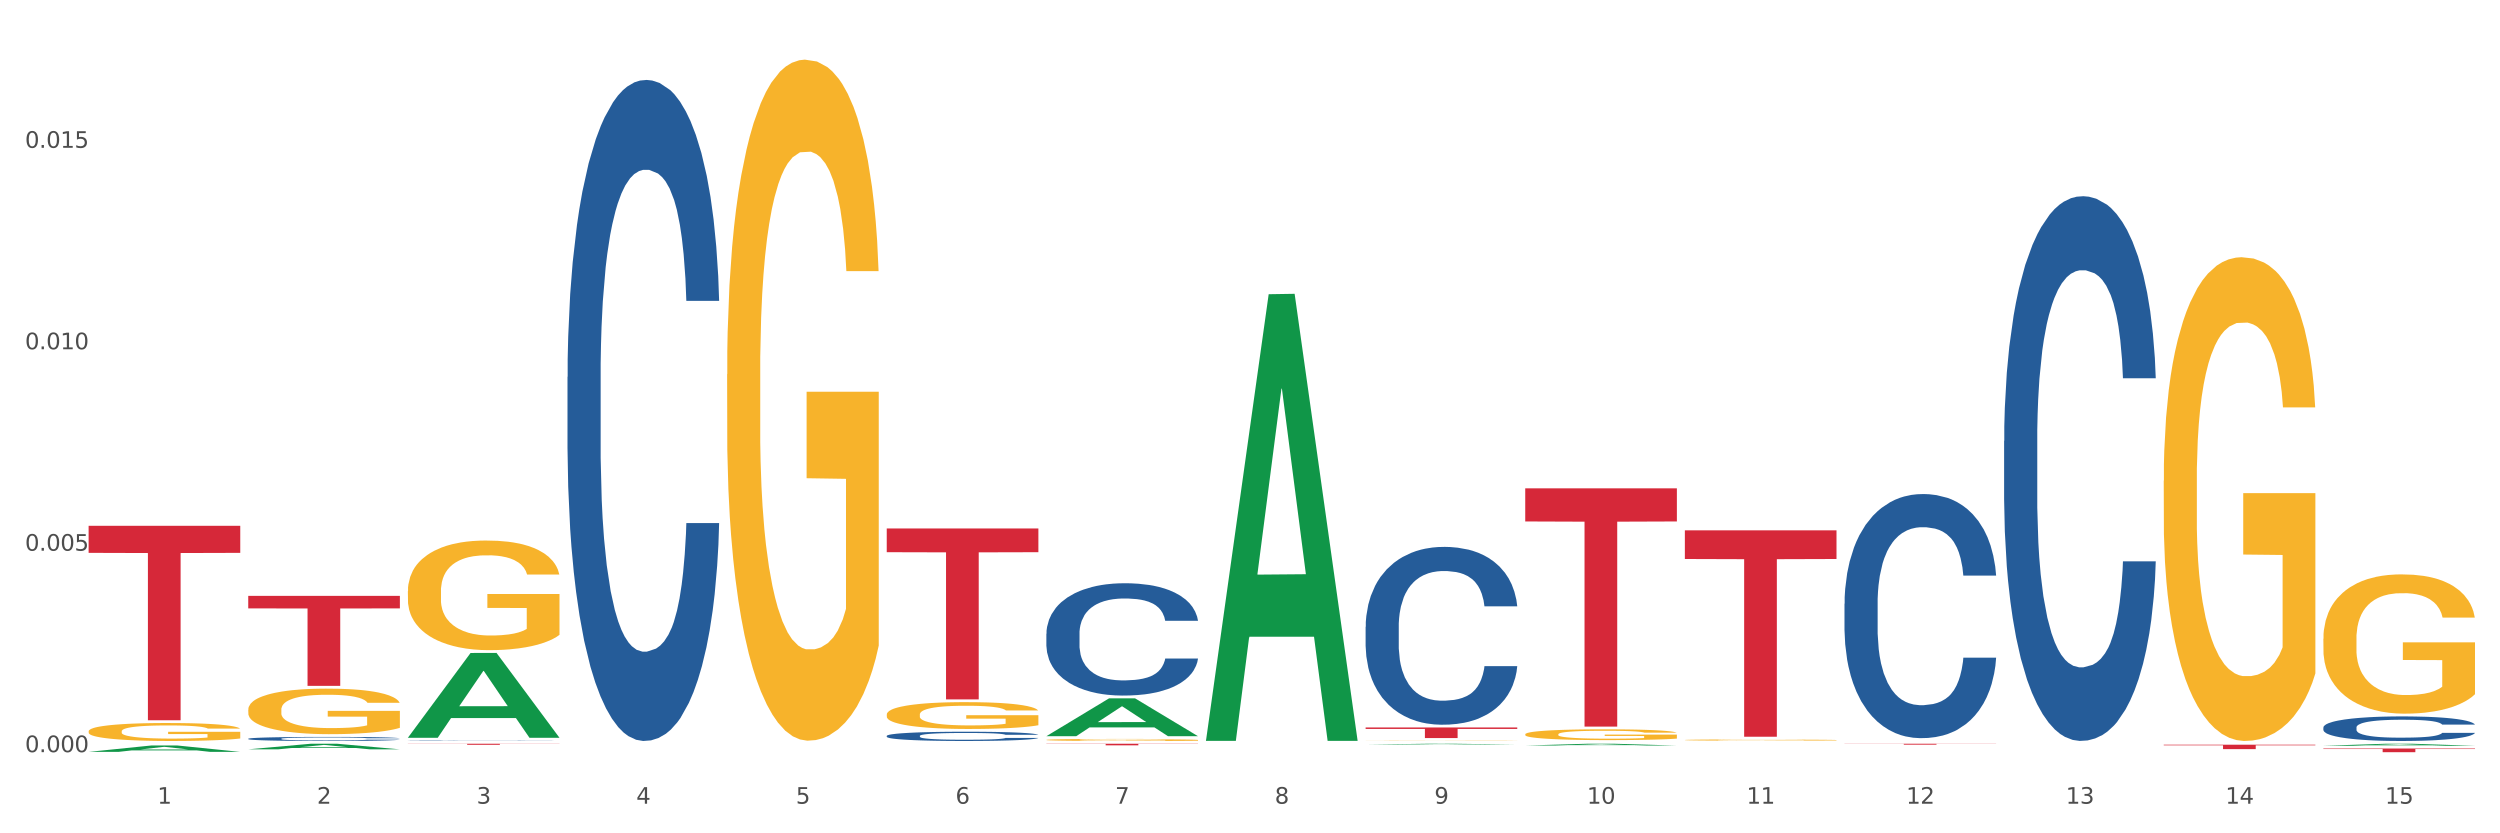 <?xml version="1.0" encoding="utf-8" standalone="no"?>
<!DOCTYPE svg PUBLIC "-//W3C//DTD SVG 1.1//EN"
  "http://www.w3.org/Graphics/SVG/1.1/DTD/svg11.dtd">
<svg xmlns:xlink="http://www.w3.org/1999/xlink" width="1080pt" height="360pt" viewBox="0 0 1080 360" xmlns="http://www.w3.org/2000/svg" version="1.1">
 <rect x="0" y="0" width="1080" height="360" fill="#333333" stroke="none"/>
 <defs>
  <style type="text/css">*{stroke-linejoin: round; stroke-linecap: butt}</style>
 </defs>
 <g id="figure_1">
  <g id="patch_1">
   <path d="M 0 360 
L 1080 360 
L 1080 0 
L 0 0 
z
" style="fill: #ffffff; stroke: #ffffff; stroke-linejoin: miter"/>
  </g>
  <g id="axes_1">
   <g id="matplotlib.axis_1">
    <g id="xtick_1">
     <g id="text_1">
      <!-- 1 -->
      <g style="fill: #4d4d4d" transform="translate(67.984 347.204) scale(0.096 -0.096)">
       <defs>
        <path id="DejaVuSans-31" d="M 794 531 
L 1825 531 
L 1825 4091 
L 703 3866 
L 703 4441 
L 1819 4666 
L 2450 4666 
L 2450 531 
L 3481 531 
L 3481 0 
L 794 0 
L 794 531 
z
" transform="scale(0.016)"/>
       </defs>
       <use xlink:href="#DejaVuSans-31"/>
      </g>
     </g>
    </g>
    <g id="xtick_2">
     <g id="text_2">
      <!-- 2 -->
      <g style="fill: #4d4d4d" transform="translate(136.942 347.204) scale(0.096 -0.096)">
       <defs>
        <path id="DejaVuSans-32" d="M 1228 531 
L 3431 531 
L 3431 0 
L 469 0 
L 469 531 
Q 828 903 1448 1529 
Q 2069 2156 2228 2338 
Q 2531 2678 2651 2914 
Q 2772 3150 2772 3378 
Q 2772 3750 2511 3984 
Q 2250 4219 1831 4219 
Q 1534 4219 1204 4116 
Q 875 4013 500 3803 
L 500 4441 
Q 881 4594 1212 4672 
Q 1544 4750 1819 4750 
Q 2544 4750 2975 4387 
Q 3406 4025 3406 3419 
Q 3406 3131 3298 2873 
Q 3191 2616 2906 2266 
Q 2828 2175 2409 1742 
Q 1991 1309 1228 531 
z
" transform="scale(0.016)"/>
       </defs>
       <use xlink:href="#DejaVuSans-32"/>
      </g>
     </g>
    </g>
    <g id="xtick_3">
     <g id="text_3">
      <!-- 3 -->
      <g style="fill: #4d4d4d" transform="translate(205.899 347.204) scale(0.096 -0.096)">
       <defs>
        <path id="DejaVuSans-33" d="M 2597 2516 
Q 3050 2419 3304 2112 
Q 3559 1806 3559 1356 
Q 3559 666 3084 287 
Q 2609 -91 1734 -91 
Q 1441 -91 1130 -33 
Q 819 25 488 141 
L 488 750 
Q 750 597 1062 519 
Q 1375 441 1716 441 
Q 2309 441 2620 675 
Q 2931 909 2931 1356 
Q 2931 1769 2642 2001 
Q 2353 2234 1838 2234 
L 1294 2234 
L 1294 2753 
L 1863 2753 
Q 2328 2753 2575 2939 
Q 2822 3125 2822 3475 
Q 2822 3834 2567 4026 
Q 2313 4219 1838 4219 
Q 1578 4219 1281 4162 
Q 984 4106 628 3988 
L 628 4550 
Q 988 4650 1302 4700 
Q 1616 4750 1894 4750 
Q 2613 4750 3031 4423 
Q 3450 4097 3450 3541 
Q 3450 3153 3228 2886 
Q 3006 2619 2597 2516 
z
" transform="scale(0.016)"/>
       </defs>
       <use xlink:href="#DejaVuSans-33"/>
      </g>
     </g>
    </g>
    <g id="xtick_4">
     <g id="text_4">
      <!-- 4 -->
      <g style="fill: #4d4d4d" transform="translate(274.857 347.204) scale(0.096 -0.096)">
       <defs>
        <path id="DejaVuSans-34" d="M 2419 4116 
L 825 1625 
L 2419 1625 
L 2419 4116 
z
M 2253 4666 
L 3047 4666 
L 3047 1625 
L 3713 1625 
L 3713 1100 
L 3047 1100 
L 3047 0 
L 2419 0 
L 2419 1100 
L 313 1100 
L 313 1709 
L 2253 4666 
z
" transform="scale(0.016)"/>
       </defs>
       <use xlink:href="#DejaVuSans-34"/>
      </g>
     </g>
    </g>
    <g id="xtick_5">
     <g id="text_5">
      <!-- 5 -->
      <g style="fill: #4d4d4d" transform="translate(343.815 347.204) scale(0.096 -0.096)">
       <defs>
        <path id="DejaVuSans-35" d="M 691 4666 
L 3169 4666 
L 3169 4134 
L 1269 4134 
L 1269 2991 
Q 1406 3038 1543 3061 
Q 1681 3084 1819 3084 
Q 2600 3084 3056 2656 
Q 3513 2228 3513 1497 
Q 3513 744 3044 326 
Q 2575 -91 1722 -91 
Q 1428 -91 1123 -41 
Q 819 9 494 109 
L 494 744 
Q 775 591 1075 516 
Q 1375 441 1709 441 
Q 2250 441 2565 725 
Q 2881 1009 2881 1497 
Q 2881 1984 2565 2268 
Q 2250 2553 1709 2553 
Q 1456 2553 1204 2497 
Q 953 2441 691 2322 
L 691 4666 
z
" transform="scale(0.016)"/>
       </defs>
       <use xlink:href="#DejaVuSans-35"/>
      </g>
     </g>
    </g>
    <g id="xtick_6">
     <g id="text_6">
      <!-- 6 -->
      <g style="fill: #4d4d4d" transform="translate(412.772 347.204) scale(0.096 -0.096)">
       <defs>
        <path id="DejaVuSans-36" d="M 2113 2584 
Q 1688 2584 1439 2293 
Q 1191 2003 1191 1497 
Q 1191 994 1439 701 
Q 1688 409 2113 409 
Q 2538 409 2786 701 
Q 3034 994 3034 1497 
Q 3034 2003 2786 2293 
Q 2538 2584 2113 2584 
z
M 3366 4563 
L 3366 3988 
Q 3128 4100 2886 4159 
Q 2644 4219 2406 4219 
Q 1781 4219 1451 3797 
Q 1122 3375 1075 2522 
Q 1259 2794 1537 2939 
Q 1816 3084 2150 3084 
Q 2853 3084 3261 2657 
Q 3669 2231 3669 1497 
Q 3669 778 3244 343 
Q 2819 -91 2113 -91 
Q 1303 -91 875 529 
Q 447 1150 447 2328 
Q 447 3434 972 4092 
Q 1497 4750 2381 4750 
Q 2619 4750 2861 4703 
Q 3103 4656 3366 4563 
z
" transform="scale(0.016)"/>
       </defs>
       <use xlink:href="#DejaVuSans-36"/>
      </g>
     </g>
    </g>
    <g id="xtick_7">
     <g id="text_7">
      <!-- 7 -->
      <g style="fill: #4d4d4d" transform="translate(481.73 347.204) scale(0.096 -0.096)">
       <defs>
        <path id="DejaVuSans-37" d="M 525 4666 
L 3525 4666 
L 3525 4397 
L 1831 0 
L 1172 0 
L 2766 4134 
L 525 4134 
L 525 4666 
z
" transform="scale(0.016)"/>
       </defs>
       <use xlink:href="#DejaVuSans-37"/>
      </g>
     </g>
    </g>
    <g id="xtick_8">
     <g id="text_8">
      <!-- 8 -->
      <g style="fill: #4d4d4d" transform="translate(550.688 347.204) scale(0.096 -0.096)">
       <defs>
        <path id="DejaVuSans-38" d="M 2034 2216 
Q 1584 2216 1326 1975 
Q 1069 1734 1069 1313 
Q 1069 891 1326 650 
Q 1584 409 2034 409 
Q 2484 409 2743 651 
Q 3003 894 3003 1313 
Q 3003 1734 2745 1975 
Q 2488 2216 2034 2216 
z
M 1403 2484 
Q 997 2584 770 2862 
Q 544 3141 544 3541 
Q 544 4100 942 4425 
Q 1341 4750 2034 4750 
Q 2731 4750 3128 4425 
Q 3525 4100 3525 3541 
Q 3525 3141 3298 2862 
Q 3072 2584 2669 2484 
Q 3125 2378 3379 2068 
Q 3634 1759 3634 1313 
Q 3634 634 3220 271 
Q 2806 -91 2034 -91 
Q 1263 -91 848 271 
Q 434 634 434 1313 
Q 434 1759 690 2068 
Q 947 2378 1403 2484 
z
M 1172 3481 
Q 1172 3119 1398 2916 
Q 1625 2713 2034 2713 
Q 2441 2713 2670 2916 
Q 2900 3119 2900 3481 
Q 2900 3844 2670 4047 
Q 2441 4250 2034 4250 
Q 1625 4250 1398 4047 
Q 1172 3844 1172 3481 
z
" transform="scale(0.016)"/>
       </defs>
       <use xlink:href="#DejaVuSans-38"/>
      </g>
     </g>
    </g>
    <g id="xtick_9">
     <g id="text_9">
      <!-- 9 -->
      <g style="fill: #4d4d4d" transform="translate(619.645 347.204) scale(0.096 -0.096)">
       <defs>
        <path id="DejaVuSans-39" d="M 703 97 
L 703 672 
Q 941 559 1184 500 
Q 1428 441 1663 441 
Q 2288 441 2617 861 
Q 2947 1281 2994 2138 
Q 2813 1869 2534 1725 
Q 2256 1581 1919 1581 
Q 1219 1581 811 2004 
Q 403 2428 403 3163 
Q 403 3881 828 4315 
Q 1253 4750 1959 4750 
Q 2769 4750 3195 4129 
Q 3622 3509 3622 2328 
Q 3622 1225 3098 567 
Q 2575 -91 1691 -91 
Q 1453 -91 1209 -44 
Q 966 3 703 97 
z
M 1959 2075 
Q 2384 2075 2632 2365 
Q 2881 2656 2881 3163 
Q 2881 3666 2632 3958 
Q 2384 4250 1959 4250 
Q 1534 4250 1286 3958 
Q 1038 3666 1038 3163 
Q 1038 2656 1286 2365 
Q 1534 2075 1959 2075 
z
" transform="scale(0.016)"/>
       </defs>
       <use xlink:href="#DejaVuSans-39"/>
      </g>
     </g>
    </g>
    <g id="xtick_10">
     <g id="text_10">
      <!-- 10 -->
      <g style="fill: #4d4d4d" transform="translate(685.549 347.204) scale(0.096 -0.096)">
       <defs>
        <path id="DejaVuSans-30" d="M 2034 4250 
Q 1547 4250 1301 3770 
Q 1056 3291 1056 2328 
Q 1056 1369 1301 889 
Q 1547 409 2034 409 
Q 2525 409 2770 889 
Q 3016 1369 3016 2328 
Q 3016 3291 2770 3770 
Q 2525 4250 2034 4250 
z
M 2034 4750 
Q 2819 4750 3233 4129 
Q 3647 3509 3647 2328 
Q 3647 1150 3233 529 
Q 2819 -91 2034 -91 
Q 1250 -91 836 529 
Q 422 1150 422 2328 
Q 422 3509 836 4129 
Q 1250 4750 2034 4750 
z
" transform="scale(0.016)"/>
       </defs>
       <use xlink:href="#DejaVuSans-31"/>
       <use xlink:href="#DejaVuSans-30" transform="translate(63.623 0)"/>
      </g>
     </g>
    </g>
    <g id="xtick_11">
     <g id="text_11">
      <!-- 11 -->
      <g style="fill: #4d4d4d" transform="translate(754.506 347.204) scale(0.096 -0.096)">
       <use xlink:href="#DejaVuSans-31"/>
       <use xlink:href="#DejaVuSans-31" transform="translate(63.623 0)"/>
      </g>
     </g>
    </g>
    <g id="xtick_12">
     <g id="text_12">
      <!-- 12 -->
      <g style="fill: #4d4d4d" transform="translate(823.464 347.204) scale(0.096 -0.096)">
       <use xlink:href="#DejaVuSans-31"/>
       <use xlink:href="#DejaVuSans-32" transform="translate(63.623 0)"/>
      </g>
     </g>
    </g>
    <g id="xtick_13">
     <g id="text_13">
      <!-- 13 -->
      <g style="fill: #4d4d4d" transform="translate(892.422 347.204) scale(0.096 -0.096)">
       <use xlink:href="#DejaVuSans-31"/>
       <use xlink:href="#DejaVuSans-33" transform="translate(63.623 0)"/>
      </g>
     </g>
    </g>
    <g id="xtick_14">
     <g id="text_14">
      <!-- 14 -->
      <g style="fill: #4d4d4d" transform="translate(961.379 347.204) scale(0.096 -0.096)">
       <use xlink:href="#DejaVuSans-31"/>
       <use xlink:href="#DejaVuSans-34" transform="translate(63.623 0)"/>
      </g>
     </g>
    </g>
    <g id="xtick_15">
     <g id="text_15">
      <!-- 15 -->
      <g style="fill: #4d4d4d" transform="translate(1030.337 347.204) scale(0.096 -0.096)">
       <use xlink:href="#DejaVuSans-31"/>
       <use xlink:href="#DejaVuSans-35" transform="translate(63.623 0)"/>
      </g>
     </g>
    </g>
    <g id="xtick_16"/>
    <g id="xtick_17"/>
    <g id="xtick_18"/>
    <g id="xtick_19"/>
    <g id="xtick_20"/>
    <g id="xtick_21"/>
    <g id="xtick_22"/>
    <g id="xtick_23"/>
    <g id="xtick_24"/>
    <g id="xtick_25"/>
    <g id="xtick_26"/>
    <g id="xtick_27"/>
    <g id="xtick_28"/>
    <g id="xtick_29"/>
   </g>
   <g id="matplotlib.axis_2">
    <g id="ytick_1">
     <g id="text_16">
      <!-- 0.000 -->
      <g style="fill: #4d4d4d" transform="translate(10.8 324.936) scale(0.096 -0.096)">
       <defs>
        <path id="DejaVuSans-2e" d="M 684 794 
L 1344 794 
L 1344 0 
L 684 0 
L 684 794 
z
" transform="scale(0.016)"/>
       </defs>
       <use xlink:href="#DejaVuSans-30"/>
       <use xlink:href="#DejaVuSans-2e" transform="translate(63.623 0)"/>
       <use xlink:href="#DejaVuSans-30" transform="translate(95.41 0)"/>
       <use xlink:href="#DejaVuSans-30" transform="translate(159.033 0)"/>
       <use xlink:href="#DejaVuSans-30" transform="translate(222.656 0)"/>
      </g>
     </g>
    </g>
    <g id="ytick_2">
     <g id="text_17">
      <!-- 0.005 -->
      <g style="fill: #4d4d4d" transform="translate(10.8 237.909) scale(0.096 -0.096)">
       <use xlink:href="#DejaVuSans-30"/>
       <use xlink:href="#DejaVuSans-2e" transform="translate(63.623 0)"/>
       <use xlink:href="#DejaVuSans-30" transform="translate(95.41 0)"/>
       <use xlink:href="#DejaVuSans-30" transform="translate(159.033 0)"/>
       <use xlink:href="#DejaVuSans-35" transform="translate(222.656 0)"/>
      </g>
     </g>
    </g>
    <g id="ytick_3">
     <g id="text_18">
      <!-- 0.010 -->
      <g style="fill: #4d4d4d" transform="translate(10.8 150.883) scale(0.096 -0.096)">
       <use xlink:href="#DejaVuSans-30"/>
       <use xlink:href="#DejaVuSans-2e" transform="translate(63.623 0)"/>
       <use xlink:href="#DejaVuSans-30" transform="translate(95.41 0)"/>
       <use xlink:href="#DejaVuSans-31" transform="translate(159.033 0)"/>
       <use xlink:href="#DejaVuSans-30" transform="translate(222.656 0)"/>
      </g>
     </g>
    </g>
    <g id="ytick_4">
     <g id="text_19">
      <!-- 0.015 -->
      <g style="fill: #4d4d4d" transform="translate(10.8 63.856) scale(0.096 -0.096)">
       <use xlink:href="#DejaVuSans-30"/>
       <use xlink:href="#DejaVuSans-2e" transform="translate(63.623 0)"/>
       <use xlink:href="#DejaVuSans-30" transform="translate(95.41 0)"/>
       <use xlink:href="#DejaVuSans-31" transform="translate(159.033 0)"/>
       <use xlink:href="#DejaVuSans-35" transform="translate(222.656 0)"/>
      </g>
     </g>
    </g>
    <g id="ytick_5"/>
    <g id="ytick_6"/>
    <g id="ytick_7"/>
    <g id="ytick_8"/>
   </g>
   <g id="PolyCollection_1">
    <path d="M 38.283 324.809 
L 38.351 324.806 
L 65.365 322.047 
L 76.576 322.044 
L 103.793 324.814 
L 90.826 324.814 
L 84.95 324.169 
L 57.058 324.169 
L 56.855 324.179 
L 51.182 324.814 
L 38.283 324.814 
L 38.283 324.809 
L 60.57 323.784 
L 81.438 323.781 
L 71.105 322.634 
L 70.97 322.629 
L 70.835 322.637 
L 60.502 323.781 
L 60.57 323.784 
L 38.283 324.809 
z
" clip-path="url(#p4b63d22f47)" style="fill: #109648"/>
    <path d="M 796.817 321.288 
L 862.327 321.288 
L 862.327 321.343 
L 836.558 321.344 
L 836.558 321.685 
L 822.431 321.685 
L 822.431 321.344 
L 796.817 321.343 
L 796.817 321.289 
L 796.817 321.288 
z
" clip-path="url(#p4b63d22f47)" style="fill: #d62839"/>
    <path d="M 727.86 229.096 
L 793.369 229.096 
L 793.369 241.486 
L 767.6 241.57 
L 767.6 318.255 
L 753.474 318.255 
L 753.474 241.57 
L 727.86 241.486 
L 727.86 229.179 
L 727.86 229.096 
z
" clip-path="url(#p4b63d22f47)" style="fill: #d62839"/>
    <path d="M 658.902 210.966 
L 724.412 210.966 
L 724.412 225.268 
L 698.642 225.365 
L 698.642 313.884 
L 684.516 313.884 
L 684.516 225.365 
L 658.902 225.268 
L 658.902 211.063 
L 658.902 210.966 
z
" clip-path="url(#p4b63d22f47)" style="fill: #d62839"/>
    <path d="M 589.944 314.269 
L 655.454 314.269 
L 655.454 314.905 
L 629.685 314.91 
L 629.685 318.846 
L 615.558 318.846 
L 615.558 314.91 
L 589.944 314.905 
L 589.944 314.274 
L 589.944 314.269 
z
" clip-path="url(#p4b63d22f47)" style="fill: #d62839"/>
    <path d="M 452.029 321.288 
L 517.539 321.288 
L 517.539 321.383 
L 491.769 321.384 
L 491.769 321.972 
L 477.643 321.972 
L 477.643 321.384 
L 452.029 321.383 
L 452.029 321.289 
L 452.029 321.288 
z
" clip-path="url(#p4b63d22f47)" style="fill: #d62839"/>
    <path d="M 383.071 228.283 
L 448.581 228.283 
L 448.581 238.547 
L 422.812 238.616 
L 422.812 302.143 
L 408.685 302.143 
L 408.685 238.616 
L 383.071 238.547 
L 383.071 228.352 
L 383.071 228.283 
z
" clip-path="url(#p4b63d22f47)" style="fill: #d62839"/>
    <path d="M 176.198 321.288 
L 241.708 321.288 
L 241.708 321.353 
L 215.939 321.354 
L 215.939 321.756 
L 201.812 321.756 
L 201.812 321.354 
L 176.198 321.353 
L 176.198 321.289 
L 176.198 321.288 
z
" clip-path="url(#p4b63d22f47)" style="fill: #d62839"/>
    <path d="M 107.241 257.422 
L 172.75 257.422 
L 172.75 262.826 
L 146.981 262.862 
L 146.981 296.306 
L 132.855 296.306 
L 132.855 262.862 
L 107.241 262.826 
L 107.241 257.459 
L 107.241 257.422 
z
" clip-path="url(#p4b63d22f47)" style="fill: #d62839"/>
    <path d="M 38.283 227.16 
L 103.793 227.16 
L 103.793 238.834 
L 78.024 238.912 
L 78.024 311.161 
L 63.897 311.161 
L 63.897 238.912 
L 38.283 238.834 
L 38.283 227.239 
L 38.283 227.16 
z
" clip-path="url(#p4b63d22f47)" style="fill: #d62839"/>
    <path d="M 107.241 306.58 
L 107.318 306.562 
L 107.318 305.915 
L 107.473 305.358 
L 108.246 304.01 
L 109.406 302.896 
L 110.257 302.304 
L 111.108 301.818 
L 112.113 301.333 
L 113.351 300.83 
L 115.594 300.094 
L 116.986 299.716 
L 118.687 299.321 
L 121.781 298.746 
L 124.024 298.423 
L 126.344 298.153 
L 130.134 297.83 
L 132.609 297.686 
L 135.239 297.578 
L 138.41 297.506 
L 140.808 297.488 
L 146.067 297.542 
L 150.553 297.704 
L 152.719 297.83 
L 155.503 298.045 
L 156.972 298.189 
L 159.37 298.477 
L 161.845 298.854 
L 163.547 299.177 
L 166.099 299.788 
L 168.032 300.399 
L 169.811 301.154 
L 170.74 301.675 
L 171.436 302.16 
L 172.054 302.717 
L 172.673 303.597 
L 158.751 303.597 
L 158.21 302.968 
L 157.359 302.375 
L 156.122 301.8 
L 155.039 301.441 
L 153.183 300.992 
L 151.481 300.705 
L 149.702 300.489 
L 147.537 300.309 
L 145.835 300.219 
L 143.437 300.148 
L 138.719 300.166 
L 135.548 300.309 
L 133.383 300.489 
L 131.991 300.651 
L 130.753 300.83 
L 129.361 301.082 
L 127.737 301.459 
L 126.576 301.8 
L 125.416 302.232 
L 124.488 302.663 
L 123.637 303.166 
L 122.941 303.705 
L 122.4 304.262 
L 121.936 304.945 
L 121.549 306.077 
L 121.549 308.538 
L 121.704 309.095 
L 122.091 309.832 
L 122.555 310.389 
L 123.328 311.053 
L 124.024 311.502 
L 125.339 312.149 
L 126.809 312.688 
L 127.969 313.03 
L 129.129 313.317 
L 131.14 313.712 
L 133.383 314.036 
L 135.316 314.233 
L 137.946 314.413 
L 139.725 314.485 
L 141.272 314.521 
L 145.062 314.521 
L 147.769 314.467 
L 150.785 314.341 
L 153.105 314.18 
L 155.039 313.982 
L 157.204 313.659 
L 158.597 313.353 
L 158.597 309.598 
L 141.581 309.58 
L 141.581 307.083 
L 172.75 307.083 
L 172.75 314.413 
L 171.436 314.79 
L 169.966 315.132 
L 168.419 315.437 
L 166.099 315.815 
L 163.315 316.174 
L 160.84 316.425 
L 158.21 316.641 
L 155.116 316.839 
L 151.094 317.018 
L 148.619 317.09 
L 145.526 317.144 
L 141.89 317.162 
L 138.719 317.126 
L 135.626 317.036 
L 132.377 316.875 
L 129.206 316.641 
L 126.809 316.407 
L 124.411 316.12 
L 121.859 315.743 
L 119.848 315.383 
L 118.301 315.06 
L 116.599 314.647 
L 114.743 314.108 
L 113.351 313.623 
L 112.113 313.119 
L 110.798 312.473 
L 109.87 311.916 
L 108.942 311.215 
L 108.401 310.694 
L 107.782 309.885 
L 107.318 308.754 
L 107.241 306.58 
z
" clip-path="url(#p4b63d22f47)" style="fill: #f7b32b"/>
    <path d="M 107.241 319.136 
L 107.318 319.134 
L 107.318 319.089 
L 107.55 319.028 
L 108.402 318.915 
L 109.486 318.83 
L 111.345 318.73 
L 112.351 318.688 
L 113.668 318.642 
L 116.378 318.566 
L 119.475 318.502 
L 121.644 318.466 
L 123.27 318.444 
L 126.909 318.404 
L 129 318.386 
L 131.168 318.371 
L 133.026 318.362 
L 136.124 318.351 
L 138.602 318.346 
L 141.467 318.344 
L 143.867 318.346 
L 147.042 318.352 
L 151.688 318.371 
L 153.469 318.383 
L 155.87 318.402 
L 158.348 318.428 
L 160.361 318.454 
L 162.684 318.491 
L 165.084 318.539 
L 167.407 318.6 
L 169.034 318.656 
L 170.35 318.716 
L 171.511 318.788 
L 172.363 318.867 
L 172.75 318.933 
L 158.58 318.933 
L 158.193 318.874 
L 157.418 318.809 
L 156.644 318.766 
L 155.792 318.73 
L 154.476 318.69 
L 153.314 318.664 
L 151.378 318.634 
L 149.597 318.614 
L 148.126 318.603 
L 146.345 318.594 
L 142.551 318.584 
L 139.841 318.584 
L 138.137 318.587 
L 136.046 318.595 
L 134.265 318.606 
L 132.175 318.626 
L 130.549 318.647 
L 128.922 318.674 
L 127.993 318.693 
L 126.599 318.729 
L 125.67 318.758 
L 124.431 318.808 
L 123.734 318.843 
L 122.495 318.935 
L 121.953 319.002 
L 121.721 319.049 
L 121.566 319.1 
L 121.566 319.351 
L 122.031 319.464 
L 122.418 319.512 
L 123.037 319.567 
L 124.199 319.638 
L 125.902 319.707 
L 127.683 319.757 
L 129.155 319.788 
L 130.549 319.81 
L 131.942 319.828 
L 133.646 319.844 
L 135.04 319.854 
L 137.13 319.863 
L 139.608 319.868 
L 141.544 319.868 
L 145.493 319.86 
L 147.274 319.852 
L 148.978 319.841 
L 150.836 319.823 
L 152.308 319.804 
L 153.159 319.789 
L 154.553 319.759 
L 155.637 319.726 
L 156.567 319.689 
L 157.186 319.657 
L 157.883 319.609 
L 158.425 319.554 
L 158.58 319.525 
L 172.75 319.525 
L 172.441 319.583 
L 171.899 319.64 
L 170.815 319.715 
L 169.963 319.759 
L 168.646 319.812 
L 167.253 319.857 
L 165.317 319.907 
L 163.536 319.944 
L 161.677 319.976 
L 159.664 320.005 
L 156.025 320.045 
L 154.708 320.056 
L 151.92 320.076 
L 149.752 320.087 
L 146.577 320.098 
L 143.325 320.105 
L 139.918 320.106 
L 136.898 320.103 
L 133.568 320.093 
L 131.478 320.084 
L 129.155 320.069 
L 126.444 320.047 
L 123.889 320.019 
L 121.489 319.987 
L 119.243 319.95 
L 117.152 319.908 
L 114.442 319.839 
L 112.429 319.771 
L 110.958 319.709 
L 109.951 319.656 
L 108.944 319.588 
L 108.402 319.541 
L 107.55 319.429 
L 107.241 319.324 
L 107.241 319.136 
z
" clip-path="url(#p4b63d22f47)" style="fill: #255c99"/>
    <path d="M 176.198 320.002 
L 176.276 320.002 
L 176.276 319.997 
L 176.508 319.991 
L 177.36 319.979 
L 178.444 319.969 
L 180.302 319.959 
L 181.309 319.954 
L 182.625 319.949 
L 185.336 319.941 
L 188.433 319.934 
L 190.601 319.93 
L 192.227 319.928 
L 195.867 319.924 
L 197.957 319.922 
L 200.126 319.92 
L 201.984 319.919 
L 205.081 319.918 
L 207.559 319.918 
L 210.424 319.917 
L 212.825 319.918 
L 216 319.918 
L 220.646 319.92 
L 222.427 319.922 
L 224.827 319.924 
L 227.305 319.926 
L 229.319 319.929 
L 231.642 319.933 
L 234.042 319.938 
L 236.365 319.945 
L 237.991 319.951 
L 239.308 319.957 
L 240.469 319.965 
L 241.321 319.973 
L 241.708 319.98 
L 227.538 319.98 
L 227.15 319.974 
L 226.376 319.967 
L 225.602 319.963 
L 224.75 319.959 
L 223.433 319.954 
L 222.272 319.952 
L 220.336 319.948 
L 218.555 319.946 
L 217.084 319.945 
L 215.303 319.944 
L 211.509 319.943 
L 208.798 319.943 
L 207.095 319.943 
L 205.004 319.944 
L 203.223 319.945 
L 201.132 319.948 
L 199.506 319.95 
L 197.88 319.953 
L 196.951 319.955 
L 195.557 319.959 
L 194.628 319.962 
L 193.389 319.967 
L 192.692 319.971 
L 191.453 319.981 
L 190.911 319.988 
L 190.679 319.993 
L 190.524 319.998 
L 190.524 320.025 
L 190.988 320.037 
L 191.376 320.043 
L 191.995 320.048 
L 193.157 320.056 
L 194.86 320.063 
L 196.641 320.069 
L 198.112 320.072 
L 199.506 320.074 
L 200.9 320.076 
L 202.604 320.078 
L 203.997 320.079 
L 206.088 320.08 
L 208.566 320.081 
L 210.502 320.081 
L 214.451 320.08 
L 216.232 320.079 
L 217.936 320.078 
L 219.794 320.076 
L 221.265 320.074 
L 222.117 320.072 
L 223.511 320.069 
L 224.595 320.065 
L 225.524 320.062 
L 226.144 320.058 
L 226.841 320.053 
L 227.383 320.047 
L 227.538 320.044 
L 241.708 320.044 
L 241.398 320.05 
L 240.856 320.056 
L 239.772 320.064 
L 238.92 320.069 
L 237.604 320.075 
L 236.21 320.079 
L 234.274 320.085 
L 232.493 320.089 
L 230.635 320.092 
L 228.622 320.095 
L 224.982 320.1 
L 223.666 320.101 
L 220.878 320.103 
L 218.71 320.104 
L 215.535 320.105 
L 212.283 320.106 
L 208.876 320.106 
L 205.856 320.106 
L 202.526 320.105 
L 200.435 320.104 
L 198.112 320.102 
L 195.402 320.1 
L 192.847 320.097 
L 190.446 320.093 
L 188.201 320.089 
L 186.11 320.085 
L 183.4 320.078 
L 181.386 320.07 
L 179.915 320.064 
L 178.909 320.058 
L 177.902 320.051 
L 177.36 320.046 
L 176.508 320.034 
L 176.198 320.022 
L 176.198 320.002 
z
" clip-path="url(#p4b63d22f47)" style="fill: #255c99"/>
    <path d="M 245.156 162.845 
L 245.233 162.584 
L 245.233 155.282 
L 245.466 145.372 
L 246.317 127.116 
L 247.402 113.294 
L 249.26 97.124 
L 250.267 90.343 
L 251.583 82.78 
L 254.293 70.523 
L 257.391 60.091 
L 259.559 54.353 
L 261.185 50.702 
L 264.824 44.182 
L 266.915 41.313 
L 269.083 38.966 
L 270.942 37.401 
L 274.039 35.576 
L 276.517 34.793 
L 279.382 34.533 
L 281.783 34.793 
L 284.957 35.837 
L 289.604 38.966 
L 291.385 40.792 
L 293.785 43.921 
L 296.263 48.094 
L 298.276 52.267 
L 300.599 58.265 
L 303 66.089 
L 305.323 75.999 
L 306.949 85.127 
L 308.265 94.777 
L 309.427 106.513 
L 310.279 119.292 
L 310.666 129.985 
L 296.495 129.985 
L 296.108 120.335 
L 295.334 109.903 
L 294.559 102.862 
L 293.708 97.124 
L 292.391 90.604 
L 291.23 86.431 
L 289.294 81.476 
L 287.513 78.347 
L 286.042 76.521 
L 284.261 74.956 
L 280.466 73.391 
L 277.756 73.391 
L 276.052 73.913 
L 273.962 75.217 
L 272.181 77.043 
L 270.09 80.172 
L 268.464 83.563 
L 266.838 87.996 
L 265.908 91.126 
L 264.515 96.863 
L 263.585 101.558 
L 262.346 109.642 
L 261.65 115.38 
L 260.411 130.245 
L 259.869 141.199 
L 259.636 148.762 
L 259.481 157.108 
L 259.481 197.792 
L 259.946 216.048 
L 260.333 223.872 
L 260.953 232.739 
L 262.114 244.214 
L 263.818 255.428 
L 265.599 263.513 
L 267.07 268.468 
L 268.464 272.119 
L 269.858 274.988 
L 271.561 277.596 
L 272.955 279.161 
L 275.046 280.726 
L 277.524 281.508 
L 279.46 281.508 
L 283.409 280.204 
L 285.19 278.9 
L 286.893 277.075 
L 288.752 274.206 
L 290.223 271.076 
L 291.075 268.729 
L 292.469 263.774 
L 293.553 258.558 
L 294.482 252.56 
L 295.101 247.344 
L 295.798 239.52 
L 296.34 230.653 
L 296.495 225.958 
L 310.666 225.958 
L 310.356 235.347 
L 309.814 244.475 
L 308.73 256.732 
L 307.878 263.774 
L 306.562 272.38 
L 305.168 279.683 
L 303.232 287.767 
L 301.451 293.766 
L 299.593 298.982 
L 297.579 303.676 
L 293.94 310.196 
L 292.623 312.021 
L 289.836 315.151 
L 287.668 316.977 
L 284.493 318.802 
L 281.241 319.845 
L 277.833 320.106 
L 274.813 319.585 
L 271.484 318.02 
L 269.393 316.455 
L 267.07 314.108 
L 264.36 310.457 
L 261.804 306.023 
L 259.404 300.807 
L 257.158 294.809 
L 255.068 288.028 
L 252.357 276.814 
L 250.344 265.86 
L 248.873 255.689 
L 247.866 247.083 
L 246.86 236.129 
L 246.317 228.566 
L 245.466 210.31 
L 245.156 193.358 
L 245.156 162.845 
z
" clip-path="url(#p4b63d22f47)" style="fill: #255c99"/>
    <path d="M 934.733 321.712 
L 1000.242 321.712 
L 1000.242 321.978 
L 974.473 321.979 
L 974.473 323.622 
L 960.347 323.622 
L 960.347 321.979 
L 934.733 321.978 
L 934.733 321.714 
L 934.733 321.712 
z
" clip-path="url(#p4b63d22f47)" style="fill: #d62839"/>
    <path d="M 383.071 317.901 
L 383.149 317.898 
L 383.149 317.795 
L 383.381 317.656 
L 384.233 317.401 
L 385.317 317.207 
L 387.175 316.98 
L 388.182 316.885 
L 389.498 316.779 
L 392.209 316.607 
L 395.306 316.461 
L 397.474 316.38 
L 399.1 316.329 
L 402.74 316.238 
L 404.83 316.198 
L 406.999 316.165 
L 408.857 316.143 
L 411.954 316.117 
L 414.432 316.106 
L 417.297 316.103 
L 419.698 316.106 
L 422.873 316.121 
L 427.519 316.165 
L 429.3 316.19 
L 431.7 316.234 
L 434.178 316.293 
L 436.192 316.351 
L 438.515 316.435 
L 440.915 316.545 
L 443.238 316.684 
L 444.864 316.812 
L 446.181 316.947 
L 447.342 317.112 
L 448.194 317.291 
L 448.581 317.441 
L 434.411 317.441 
L 434.023 317.305 
L 433.249 317.159 
L 432.475 317.06 
L 431.623 316.98 
L 430.306 316.889 
L 429.145 316.83 
L 427.209 316.761 
L 425.428 316.717 
L 423.957 316.691 
L 422.176 316.669 
L 418.382 316.647 
L 415.671 316.647 
L 413.968 316.655 
L 411.877 316.673 
L 410.096 316.698 
L 408.005 316.742 
L 406.379 316.79 
L 404.753 316.852 
L 403.824 316.896 
L 402.43 316.976 
L 401.501 317.042 
L 400.262 317.156 
L 399.565 317.236 
L 398.326 317.444 
L 397.784 317.598 
L 397.552 317.704 
L 397.397 317.821 
L 397.397 318.391 
L 397.861 318.647 
L 398.248 318.757 
L 398.868 318.881 
L 400.029 319.042 
L 401.733 319.199 
L 403.514 319.313 
L 404.985 319.382 
L 406.379 319.433 
L 407.773 319.474 
L 409.477 319.51 
L 410.87 319.532 
L 412.961 319.554 
L 415.439 319.565 
L 417.375 319.565 
L 421.324 319.547 
L 423.105 319.528 
L 424.809 319.503 
L 426.667 319.463 
L 428.138 319.419 
L 428.99 319.386 
L 430.384 319.316 
L 431.468 319.243 
L 432.397 319.159 
L 433.017 319.086 
L 433.714 318.976 
L 434.256 318.852 
L 434.411 318.786 
L 448.581 318.786 
L 448.271 318.918 
L 447.729 319.046 
L 446.645 319.218 
L 445.793 319.316 
L 444.477 319.437 
L 443.083 319.539 
L 441.147 319.653 
L 439.366 319.737 
L 437.508 319.81 
L 435.495 319.876 
L 431.855 319.967 
L 430.539 319.993 
L 427.751 320.037 
L 425.583 320.062 
L 422.408 320.088 
L 419.156 320.103 
L 415.749 320.106 
L 412.729 320.099 
L 409.399 320.077 
L 407.308 320.055 
L 404.985 320.022 
L 402.275 319.971 
L 399.72 319.909 
L 397.319 319.836 
L 395.074 319.752 
L 392.983 319.656 
L 390.273 319.499 
L 388.259 319.346 
L 386.788 319.203 
L 385.782 319.082 
L 384.775 318.929 
L 384.233 318.823 
L 383.381 318.567 
L 383.071 318.329 
L 383.071 317.901 
z
" clip-path="url(#p4b63d22f47)" style="fill: #255c99"/>
    <path d="M 589.944 270.775 
L 590.022 270.704 
L 590.022 268.74 
L 590.254 266.073 
L 591.106 261.161 
L 592.19 257.442 
L 594.048 253.092 
L 595.055 251.267 
L 596.371 249.232 
L 599.082 245.934 
L 602.179 243.128 
L 604.347 241.584 
L 605.973 240.601 
L 609.613 238.847 
L 611.703 238.075 
L 613.872 237.444 
L 615.73 237.023 
L 618.827 236.532 
L 621.305 236.321 
L 624.17 236.251 
L 626.571 236.321 
L 629.746 236.602 
L 634.392 237.444 
L 636.173 237.935 
L 638.573 238.777 
L 641.051 239.9 
L 643.064 241.023 
L 645.388 242.636 
L 647.788 244.742 
L 650.111 247.408 
L 651.737 249.864 
L 653.054 252.46 
L 654.215 255.618 
L 655.067 259.056 
L 655.454 261.933 
L 641.283 261.933 
L 640.896 259.337 
L 640.122 256.53 
L 639.348 254.636 
L 638.496 253.092 
L 637.179 251.338 
L 636.018 250.215 
L 634.082 248.882 
L 632.301 248.04 
L 630.83 247.548 
L 629.049 247.127 
L 625.255 246.706 
L 622.544 246.706 
L 620.841 246.847 
L 618.75 247.197 
L 616.969 247.689 
L 614.878 248.531 
L 613.252 249.443 
L 611.626 250.636 
L 610.697 251.478 
L 609.303 253.022 
L 608.374 254.285 
L 607.135 256.46 
L 606.438 258.004 
L 605.199 262.003 
L 604.657 264.951 
L 604.425 266.985 
L 604.27 269.231 
L 604.27 280.177 
L 604.734 285.089 
L 605.121 287.194 
L 605.741 289.58 
L 606.902 292.668 
L 608.606 295.685 
L 610.387 297.86 
L 611.858 299.194 
L 613.252 300.176 
L 614.646 300.948 
L 616.35 301.65 
L 617.743 302.071 
L 619.834 302.492 
L 622.312 302.702 
L 624.248 302.702 
L 628.197 302.351 
L 629.978 302 
L 631.682 301.509 
L 633.54 300.737 
L 635.011 299.895 
L 635.863 299.264 
L 637.257 297.931 
L 638.341 296.527 
L 639.27 294.913 
L 639.89 293.51 
L 640.587 291.405 
L 641.129 289.019 
L 641.283 287.756 
L 655.454 287.756 
L 655.144 290.282 
L 654.602 292.738 
L 653.518 296.036 
L 652.666 297.931 
L 651.35 300.246 
L 649.956 302.211 
L 648.02 304.386 
L 646.239 306 
L 644.381 307.403 
L 642.368 308.667 
L 638.728 310.421 
L 637.412 310.912 
L 634.624 311.754 
L 632.456 312.245 
L 629.281 312.736 
L 626.029 313.017 
L 622.622 313.087 
L 619.602 312.947 
L 616.272 312.526 
L 614.181 312.105 
L 611.858 311.473 
L 609.148 310.491 
L 606.593 309.298 
L 604.192 307.895 
L 601.947 306.281 
L 599.856 304.456 
L 597.146 301.439 
L 595.132 298.492 
L 593.661 295.755 
L 592.654 293.44 
L 591.648 290.492 
L 591.106 288.458 
L 590.254 283.546 
L 589.944 278.985 
L 589.944 270.775 
z
" clip-path="url(#p4b63d22f47)" style="fill: #255c99"/>
    <path d="M 796.817 260.81 
L 796.895 260.714 
L 796.895 258.017 
L 797.127 254.357 
L 797.979 247.615 
L 799.063 242.51 
L 800.921 236.538 
L 801.928 234.034 
L 803.244 231.241 
L 805.955 226.714 
L 809.052 222.862 
L 811.22 220.743 
L 812.846 219.394 
L 816.486 216.986 
L 818.576 215.927 
L 820.745 215.06 
L 822.603 214.482 
L 825.7 213.808 
L 828.178 213.519 
L 831.043 213.423 
L 833.444 213.519 
L 836.619 213.904 
L 841.265 215.06 
L 843.046 215.734 
L 845.446 216.89 
L 847.924 218.431 
L 849.937 219.972 
L 852.261 222.187 
L 854.661 225.077 
L 856.984 228.737 
L 858.61 232.108 
L 859.927 235.672 
L 861.088 240.006 
L 861.94 244.725 
L 862.327 248.674 
L 848.156 248.674 
L 847.769 245.111 
L 846.995 241.258 
L 846.221 238.657 
L 845.369 236.538 
L 844.052 234.131 
L 842.891 232.59 
L 840.955 230.76 
L 839.174 229.604 
L 837.703 228.93 
L 835.922 228.352 
L 832.127 227.774 
L 829.417 227.774 
L 827.714 227.966 
L 825.623 228.448 
L 823.842 229.122 
L 821.751 230.278 
L 820.125 231.53 
L 818.499 233.167 
L 817.57 234.323 
L 816.176 236.442 
L 815.247 238.176 
L 814.008 241.162 
L 813.311 243.281 
L 812.072 248.771 
L 811.53 252.816 
L 811.298 255.609 
L 811.143 258.691 
L 811.143 273.716 
L 811.607 280.458 
L 811.994 283.348 
L 812.614 286.622 
L 813.775 290.86 
L 815.479 295.002 
L 817.26 297.988 
L 818.731 299.818 
L 820.125 301.166 
L 821.519 302.226 
L 823.222 303.189 
L 824.616 303.767 
L 826.707 304.345 
L 829.185 304.633 
L 831.121 304.633 
L 835.07 304.152 
L 836.851 303.67 
L 838.555 302.996 
L 840.413 301.937 
L 841.884 300.781 
L 842.736 299.914 
L 844.13 298.084 
L 845.214 296.158 
L 846.143 293.942 
L 846.763 292.016 
L 847.46 289.127 
L 848.002 285.852 
L 848.156 284.118 
L 862.327 284.118 
L 862.017 287.586 
L 861.475 290.957 
L 860.391 295.483 
L 859.539 298.084 
L 858.223 301.262 
L 856.829 303.959 
L 854.893 306.945 
L 853.112 309.16 
L 851.254 311.087 
L 849.241 312.82 
L 845.601 315.228 
L 844.285 315.902 
L 841.497 317.058 
L 839.329 317.732 
L 836.154 318.407 
L 832.902 318.792 
L 829.495 318.888 
L 826.475 318.695 
L 823.145 318.118 
L 821.054 317.54 
L 818.731 316.673 
L 816.021 315.324 
L 813.466 313.687 
L 811.065 311.761 
L 808.82 309.546 
L 806.729 307.041 
L 804.019 302.9 
L 802.005 298.855 
L 800.534 295.098 
L 799.527 291.92 
L 798.521 287.875 
L 797.979 285.081 
L 797.127 278.339 
L 796.817 272.079 
L 796.817 260.81 
z
" clip-path="url(#p4b63d22f47)" style="fill: #255c99"/>
    <path d="M 865.775 190.493 
L 865.852 190.278 
L 865.852 184.261 
L 866.085 176.094 
L 866.936 161.051 
L 868.021 149.661 
L 869.879 136.337 
L 870.886 130.749 
L 872.202 124.517 
L 874.912 114.416 
L 878.01 105.82 
L 880.178 101.092 
L 881.804 98.083 
L 885.443 92.711 
L 887.534 90.347 
L 889.702 88.412 
L 891.561 87.123 
L 894.658 85.619 
L 897.136 84.974 
L 900.001 84.759 
L 902.402 84.974 
L 905.576 85.834 
L 910.222 88.412 
L 912.003 89.917 
L 914.404 92.496 
L 916.882 95.934 
L 918.895 99.373 
L 921.218 104.316 
L 923.619 110.763 
L 925.942 118.929 
L 927.568 126.451 
L 928.884 134.402 
L 930.046 144.073 
L 930.898 154.604 
L 931.285 163.415 
L 917.114 163.415 
L 916.727 155.463 
L 915.953 146.867 
L 915.178 141.065 
L 914.326 136.337 
L 913.01 130.964 
L 911.849 127.525 
L 909.913 123.442 
L 908.132 120.863 
L 906.66 119.359 
L 904.879 118.07 
L 901.085 116.78 
L 898.375 116.78 
L 896.671 117.21 
L 894.581 118.284 
L 892.8 119.789 
L 890.709 122.368 
L 889.083 125.161 
L 887.457 128.815 
L 886.527 131.394 
L 885.134 136.122 
L 884.204 139.99 
L 882.965 146.652 
L 882.269 151.38 
L 881.03 163.63 
L 880.488 172.656 
L 880.255 178.888 
L 880.1 185.765 
L 880.1 219.29 
L 880.565 234.334 
L 880.952 240.781 
L 881.572 248.088 
L 882.733 257.544 
L 884.437 266.785 
L 886.218 273.447 
L 887.689 277.53 
L 889.083 280.539 
L 890.477 282.903 
L 892.18 285.052 
L 893.574 286.341 
L 895.665 287.631 
L 898.143 288.275 
L 900.078 288.275 
L 904.028 287.201 
L 905.809 286.126 
L 907.512 284.622 
L 909.371 282.258 
L 910.842 279.679 
L 911.694 277.745 
L 913.088 273.662 
L 914.172 269.364 
L 915.101 264.421 
L 915.72 260.123 
L 916.417 253.676 
L 916.959 246.369 
L 917.114 242.5 
L 931.285 242.5 
L 930.975 250.237 
L 930.433 257.759 
L 929.349 267.859 
L 928.497 273.662 
L 927.181 280.754 
L 925.787 286.771 
L 923.851 293.433 
L 922.07 298.376 
L 920.212 302.674 
L 918.198 306.543 
L 914.559 311.915 
L 913.242 313.42 
L 910.455 315.998 
L 908.287 317.503 
L 905.112 319.007 
L 901.859 319.867 
L 898.452 320.082 
L 895.432 319.652 
L 892.103 318.362 
L 890.012 317.073 
L 887.689 315.139 
L 884.979 312.13 
L 882.423 308.477 
L 880.023 304.179 
L 877.777 299.236 
L 875.687 293.648 
L 872.976 284.407 
L 870.963 275.381 
L 869.492 267 
L 868.485 259.908 
L 867.478 250.882 
L 866.936 244.649 
L 866.085 229.606 
L 865.775 215.637 
L 865.775 190.493 
z
" clip-path="url(#p4b63d22f47)" style="fill: #255c99"/>
    <path d="M 1003.69 314.26 
L 1003.768 314.25 
L 1003.768 313.979 
L 1004 313.611 
L 1004.852 312.932 
L 1005.936 312.418 
L 1007.794 311.817 
L 1008.801 311.565 
L 1010.117 311.284 
L 1012.828 310.828 
L 1015.925 310.44 
L 1018.093 310.227 
L 1019.719 310.091 
L 1023.359 309.849 
L 1025.449 309.742 
L 1027.618 309.655 
L 1029.476 309.597 
L 1032.573 309.529 
L 1035.051 309.5 
L 1037.916 309.49 
L 1040.317 309.5 
L 1043.492 309.539 
L 1048.138 309.655 
L 1049.919 309.723 
L 1052.319 309.839 
L 1054.797 309.994 
L 1056.81 310.149 
L 1059.133 310.372 
L 1061.534 310.663 
L 1063.857 311.032 
L 1065.483 311.371 
L 1066.8 311.73 
L 1067.961 312.166 
L 1068.813 312.641 
L 1069.2 313.039 
L 1055.029 313.039 
L 1054.642 312.68 
L 1053.868 312.292 
L 1053.094 312.03 
L 1052.242 311.817 
L 1050.925 311.575 
L 1049.764 311.419 
L 1047.828 311.235 
L 1046.047 311.119 
L 1044.576 311.051 
L 1042.795 310.993 
L 1039 310.935 
L 1036.29 310.935 
L 1034.587 310.954 
L 1032.496 311.003 
L 1030.715 311.07 
L 1028.624 311.187 
L 1026.998 311.313 
L 1025.372 311.478 
L 1024.443 311.594 
L 1023.049 311.807 
L 1022.12 311.982 
L 1020.881 312.282 
L 1020.184 312.496 
L 1018.945 313.048 
L 1018.403 313.455 
L 1018.171 313.737 
L 1018.016 314.047 
L 1018.016 315.559 
L 1018.48 316.238 
L 1018.867 316.529 
L 1019.487 316.858 
L 1020.648 317.285 
L 1022.352 317.702 
L 1024.133 318.002 
L 1025.604 318.187 
L 1026.998 318.322 
L 1028.392 318.429 
L 1030.095 318.526 
L 1031.489 318.584 
L 1033.58 318.642 
L 1036.058 318.671 
L 1037.994 318.671 
L 1041.943 318.623 
L 1043.724 318.574 
L 1045.428 318.507 
L 1047.286 318.4 
L 1048.757 318.284 
L 1049.609 318.196 
L 1051.003 318.012 
L 1052.087 317.818 
L 1053.016 317.595 
L 1053.636 317.401 
L 1054.333 317.11 
L 1054.875 316.781 
L 1055.029 316.606 
L 1069.2 316.606 
L 1068.89 316.955 
L 1068.348 317.295 
L 1067.264 317.75 
L 1066.412 318.012 
L 1065.096 318.332 
L 1063.702 318.603 
L 1061.766 318.904 
L 1059.985 319.127 
L 1058.127 319.321 
L 1056.114 319.495 
L 1052.474 319.738 
L 1051.158 319.806 
L 1048.37 319.922 
L 1046.202 319.99 
L 1043.027 320.058 
L 1039.775 320.097 
L 1036.368 320.106 
L 1033.348 320.087 
L 1030.018 320.029 
L 1027.927 319.97 
L 1025.604 319.883 
L 1022.894 319.747 
L 1020.339 319.583 
L 1017.938 319.389 
L 1015.693 319.166 
L 1013.602 318.914 
L 1010.892 318.497 
L 1008.878 318.09 
L 1007.407 317.712 
L 1006.4 317.392 
L 1005.394 316.984 
L 1004.852 316.703 
L 1004 316.025 
L 1003.69 315.394 
L 1003.69 314.26 
z
" clip-path="url(#p4b63d22f47)" style="fill: #255c99"/>
    <path d="M 1003.69 275.938 
L 1003.768 275.883 
L 1003.768 273.904 
L 1003.922 272.201 
L 1004.696 268.079 
L 1005.856 264.672 
L 1006.707 262.858 
L 1007.557 261.374 
L 1008.563 259.89 
L 1009.8 258.351 
L 1012.043 256.098 
L 1013.435 254.944 
L 1015.137 253.735 
L 1018.231 251.976 
L 1020.474 250.987 
L 1022.794 250.163 
L 1026.584 249.173 
L 1029.059 248.734 
L 1031.688 248.404 
L 1034.86 248.184 
L 1037.257 248.129 
L 1042.517 248.294 
L 1047.002 248.789 
L 1049.168 249.173 
L 1051.952 249.833 
L 1053.422 250.273 
L 1055.82 251.152 
L 1058.295 252.306 
L 1059.996 253.295 
L 1062.548 255.164 
L 1064.482 257.032 
L 1066.261 259.341 
L 1067.189 260.934 
L 1067.885 262.418 
L 1068.504 264.122 
L 1069.123 266.815 
L 1055.201 266.815 
L 1054.659 264.891 
L 1053.809 263.078 
L 1052.571 261.319 
L 1051.488 260.22 
L 1049.632 258.846 
L 1047.931 257.967 
L 1046.152 257.307 
L 1043.986 256.758 
L 1042.285 256.483 
L 1039.887 256.263 
L 1035.169 256.318 
L 1031.998 256.758 
L 1029.832 257.307 
L 1028.44 257.802 
L 1027.203 258.351 
L 1025.81 259.121 
L 1024.186 260.275 
L 1023.026 261.319 
L 1021.866 262.638 
L 1020.938 263.957 
L 1020.087 265.496 
L 1019.391 267.145 
L 1018.85 268.848 
L 1018.385 270.937 
L 1017.999 274.399 
L 1017.999 281.928 
L 1018.153 283.632 
L 1018.54 285.885 
L 1019.004 287.589 
L 1019.778 289.622 
L 1020.474 290.996 
L 1021.789 292.975 
L 1023.258 294.624 
L 1024.418 295.668 
L 1025.578 296.547 
L 1027.589 297.756 
L 1029.832 298.745 
L 1031.766 299.35 
L 1034.396 299.9 
L 1036.174 300.119 
L 1037.721 300.229 
L 1041.511 300.229 
L 1044.218 300.064 
L 1047.235 299.68 
L 1049.555 299.185 
L 1051.488 298.581 
L 1053.654 297.591 
L 1055.046 296.657 
L 1055.046 285.171 
L 1038.031 285.116 
L 1038.031 277.477 
L 1069.2 277.477 
L 1069.2 299.9 
L 1067.885 301.054 
L 1066.416 302.098 
L 1064.869 303.032 
L 1062.548 304.186 
L 1059.764 305.285 
L 1057.289 306.055 
L 1054.659 306.714 
L 1051.566 307.319 
L 1047.544 307.868 
L 1045.069 308.088 
L 1041.975 308.253 
L 1038.34 308.308 
L 1035.169 308.198 
L 1032.075 307.923 
L 1028.827 307.429 
L 1025.656 306.714 
L 1023.258 306 
L 1020.86 305.121 
L 1018.308 303.966 
L 1016.297 302.867 
L 1014.75 301.878 
L 1013.049 300.614 
L 1011.193 298.965 
L 1009.8 297.481 
L 1008.563 295.943 
L 1007.248 293.964 
L 1006.32 292.26 
L 1005.392 290.117 
L 1004.85 288.523 
L 1004.232 286.05 
L 1003.768 282.588 
L 1003.69 275.938 
z
" clip-path="url(#p4b63d22f47)" style="fill: #f7b32b"/>
    <path d="M 934.733 207.687 
L 934.81 207.496 
L 934.81 200.625 
L 934.965 194.708 
L 935.738 180.393 
L 936.898 168.56 
L 937.749 162.261 
L 938.6 157.108 
L 939.605 151.955 
L 940.843 146.61 
L 943.086 138.785 
L 944.478 134.777 
L 946.179 130.578 
L 949.273 124.47 
L 951.516 121.035 
L 953.836 118.172 
L 957.626 114.736 
L 960.101 113.209 
L 962.731 112.064 
L 965.902 111.3 
L 968.3 111.11 
L 973.559 111.682 
L 978.045 113.4 
L 980.21 114.736 
L 982.995 117.026 
L 984.464 118.553 
L 986.862 121.607 
L 989.337 125.615 
L 991.038 129.051 
L 993.591 135.54 
L 995.524 142.03 
L 997.303 150.046 
L 998.231 155.581 
L 998.928 160.734 
L 999.546 166.651 
L 1000.165 176.004 
L 986.243 176.004 
L 985.702 169.323 
L 984.851 163.025 
L 983.614 156.917 
L 982.531 153.1 
L 980.674 148.328 
L 978.973 145.274 
L 977.194 142.984 
L 975.028 141.075 
L 973.327 140.121 
L 970.929 139.358 
L 966.211 139.548 
L 963.04 141.075 
L 960.875 142.984 
L 959.482 144.702 
L 958.245 146.61 
L 956.853 149.283 
L 955.229 153.291 
L 954.068 156.917 
L 952.908 161.498 
L 951.98 166.079 
L 951.129 171.423 
L 950.433 177.149 
L 949.892 183.066 
L 949.428 190.318 
L 949.041 202.343 
L 949.041 228.491 
L 949.196 234.408 
L 949.582 242.233 
L 950.047 248.15 
L 950.82 255.212 
L 951.516 259.984 
L 952.831 266.855 
L 954.3 272.581 
L 955.461 276.207 
L 956.621 279.261 
L 958.632 283.46 
L 960.875 286.896 
L 962.808 288.995 
L 965.438 290.904 
L 967.217 291.667 
L 968.764 292.049 
L 972.553 292.049 
L 975.26 291.477 
L 978.277 290.14 
L 980.597 288.423 
L 982.531 286.323 
L 984.696 282.888 
L 986.089 279.643 
L 986.089 239.752 
L 969.073 239.561 
L 969.073 213.031 
L 1000.242 213.031 
L 1000.242 290.904 
L 998.928 294.912 
L 997.458 298.539 
L 995.911 301.783 
L 993.591 305.791 
L 990.806 309.609 
L 988.331 312.281 
L 985.702 314.571 
L 982.608 316.671 
L 978.586 318.579 
L 976.111 319.343 
L 973.017 319.915 
L 969.382 320.106 
L 966.211 319.724 
L 963.118 318.77 
L 959.869 317.052 
L 956.698 314.571 
L 954.3 312.09 
L 951.903 309.036 
L 949.35 305.028 
L 947.34 301.211 
L 945.793 297.775 
L 944.091 293.385 
L 942.235 287.659 
L 940.843 282.506 
L 939.605 277.162 
L 938.29 270.291 
L 937.362 264.374 
L 936.434 256.93 
L 935.893 251.395 
L 935.274 242.806 
L 934.81 230.782 
L 934.733 207.687 
z
" clip-path="url(#p4b63d22f47)" style="fill: #f7b32b"/>
    <path d="M 727.86 319.682 
L 727.937 319.682 
L 727.937 319.664 
L 728.092 319.649 
L 728.865 319.613 
L 730.025 319.583 
L 730.876 319.567 
L 731.727 319.554 
L 732.732 319.541 
L 733.97 319.527 
L 736.213 319.507 
L 737.605 319.497 
L 739.306 319.486 
L 742.4 319.471 
L 744.643 319.462 
L 746.963 319.455 
L 750.753 319.446 
L 753.228 319.442 
L 755.858 319.439 
L 759.029 319.437 
L 761.427 319.437 
L 766.686 319.438 
L 771.172 319.443 
L 773.337 319.446 
L 776.122 319.452 
L 777.591 319.456 
L 779.989 319.464 
L 782.464 319.474 
L 784.166 319.482 
L 786.718 319.499 
L 788.651 319.515 
L 790.43 319.536 
L 791.358 319.55 
L 792.055 319.563 
L 792.673 319.578 
L 793.292 319.602 
L 779.37 319.602 
L 778.829 319.585 
L 777.978 319.569 
L 776.741 319.553 
L 775.658 319.544 
L 773.802 319.531 
L 772.1 319.524 
L 770.321 319.518 
L 768.155 319.513 
L 766.454 319.511 
L 764.056 319.509 
L 759.338 319.509 
L 756.167 319.513 
L 754.002 319.518 
L 752.609 319.522 
L 751.372 319.527 
L 749.98 319.534 
L 748.356 319.544 
L 747.195 319.553 
L 746.035 319.565 
L 745.107 319.577 
L 744.256 319.59 
L 743.56 319.605 
L 743.019 319.62 
L 742.555 319.638 
L 742.168 319.669 
L 742.168 319.735 
L 742.323 319.75 
L 742.71 319.77 
L 743.174 319.785 
L 743.947 319.803 
L 744.643 319.815 
L 745.958 319.833 
L 747.427 319.847 
L 748.588 319.856 
L 749.748 319.864 
L 751.759 319.875 
L 754.002 319.883 
L 755.935 319.889 
L 758.565 319.894 
L 760.344 319.896 
L 761.891 319.897 
L 765.68 319.897 
L 768.387 319.895 
L 771.404 319.892 
L 773.724 319.887 
L 775.658 319.882 
L 777.823 319.873 
L 779.216 319.865 
L 779.216 319.764 
L 762.2 319.763 
L 762.2 319.696 
L 793.369 319.696 
L 793.369 319.894 
L 792.055 319.904 
L 790.585 319.913 
L 789.038 319.921 
L 786.718 319.932 
L 783.933 319.941 
L 781.458 319.948 
L 778.829 319.954 
L 775.735 319.959 
L 771.713 319.964 
L 769.238 319.966 
L 766.145 319.967 
L 762.509 319.968 
L 759.338 319.967 
L 756.245 319.964 
L 752.996 319.96 
L 749.825 319.954 
L 747.427 319.948 
L 745.03 319.94 
L 742.477 319.93 
L 740.467 319.92 
L 738.92 319.911 
L 737.218 319.9 
L 735.362 319.885 
L 733.97 319.872 
L 732.732 319.859 
L 731.417 319.841 
L 730.489 319.826 
L 729.561 319.807 
L 729.02 319.793 
L 728.401 319.771 
L 727.937 319.741 
L 727.86 319.682 
z
" clip-path="url(#p4b63d22f47)" style="fill: #f7b32b"/>
    <path d="M 658.902 317.222 
L 658.979 317.218 
L 658.979 317.064 
L 659.134 316.932 
L 659.907 316.613 
L 661.068 316.348 
L 661.918 316.208 
L 662.769 316.093 
L 663.775 315.978 
L 665.012 315.858 
L 667.255 315.684 
L 668.647 315.594 
L 670.349 315.5 
L 673.442 315.364 
L 675.685 315.287 
L 678.006 315.223 
L 681.796 315.147 
L 684.271 315.113 
L 686.9 315.087 
L 690.071 315.07 
L 692.469 315.066 
L 697.728 315.079 
L 702.214 315.117 
L 704.38 315.147 
L 707.164 315.198 
L 708.634 315.232 
L 711.031 315.3 
L 713.506 315.39 
L 715.208 315.466 
L 717.76 315.611 
L 719.694 315.756 
L 721.473 315.935 
L 722.401 316.059 
L 723.097 316.174 
L 723.716 316.306 
L 724.334 316.515 
L 710.413 316.515 
L 709.871 316.365 
L 709.02 316.225 
L 707.783 316.088 
L 706.7 316.003 
L 704.844 315.897 
L 703.142 315.829 
L 701.363 315.777 
L 699.198 315.735 
L 697.496 315.713 
L 695.099 315.696 
L 690.381 315.701 
L 687.21 315.735 
L 685.044 315.777 
L 683.652 315.816 
L 682.414 315.858 
L 681.022 315.918 
L 679.398 316.008 
L 678.238 316.088 
L 677.078 316.191 
L 676.149 316.293 
L 675.299 316.412 
L 674.603 316.54 
L 674.061 316.672 
L 673.597 316.834 
L 673.21 317.103 
L 673.21 317.686 
L 673.365 317.819 
L 673.752 317.993 
L 674.216 318.125 
L 674.989 318.283 
L 675.685 318.39 
L 677 318.543 
L 678.47 318.671 
L 679.63 318.752 
L 680.79 318.82 
L 682.801 318.914 
L 685.044 318.99 
L 686.978 319.037 
L 689.607 319.08 
L 691.386 319.097 
L 692.933 319.105 
L 696.723 319.105 
L 699.43 319.093 
L 702.446 319.063 
L 704.767 319.024 
L 706.7 318.978 
L 708.866 318.901 
L 710.258 318.828 
L 710.258 317.938 
L 693.242 317.934 
L 693.242 317.341 
L 724.412 317.341 
L 724.412 319.08 
L 723.097 319.169 
L 721.627 319.25 
L 720.08 319.323 
L 717.76 319.412 
L 714.976 319.497 
L 712.501 319.557 
L 709.871 319.608 
L 706.777 319.655 
L 702.756 319.698 
L 700.281 319.715 
L 697.187 319.728 
L 693.552 319.732 
L 690.381 319.723 
L 687.287 319.702 
L 684.039 319.664 
L 680.867 319.608 
L 678.47 319.553 
L 676.072 319.485 
L 673.52 319.395 
L 671.509 319.31 
L 669.962 319.233 
L 668.26 319.135 
L 666.404 319.007 
L 665.012 318.892 
L 663.775 318.773 
L 662.46 318.62 
L 661.532 318.488 
L 660.603 318.321 
L 660.062 318.198 
L 659.443 318.006 
L 658.979 317.738 
L 658.902 317.222 
z
" clip-path="url(#p4b63d22f47)" style="fill: #f7b32b"/>
    <path d="M 589.944 320.064 
L 590.022 320.064 
L 590.022 320.062 
L 590.176 320.06 
L 590.95 320.054 
L 592.11 320.05 
L 592.961 320.048 
L 593.811 320.046 
L 594.817 320.044 
L 596.054 320.042 
L 598.297 320.039 
L 599.69 320.037 
L 601.391 320.036 
L 604.485 320.034 
L 606.728 320.032 
L 609.048 320.031 
L 612.838 320.03 
L 615.313 320.029 
L 617.943 320.029 
L 621.114 320.029 
L 623.511 320.029 
L 628.771 320.029 
L 633.257 320.029 
L 635.422 320.03 
L 638.206 320.031 
L 639.676 320.031 
L 642.074 320.032 
L 644.549 320.034 
L 646.25 320.035 
L 648.803 320.038 
L 650.736 320.04 
L 652.515 320.043 
L 653.443 320.045 
L 654.139 320.047 
L 654.758 320.049 
L 655.377 320.053 
L 641.455 320.053 
L 640.914 320.05 
L 640.063 320.048 
L 638.825 320.046 
L 637.742 320.044 
L 635.886 320.042 
L 634.185 320.041 
L 632.406 320.04 
L 630.24 320.04 
L 628.539 320.039 
L 626.141 320.039 
L 621.423 320.039 
L 618.252 320.04 
L 616.086 320.04 
L 614.694 320.041 
L 613.457 320.042 
L 612.064 320.043 
L 610.44 320.044 
L 609.28 320.046 
L 608.12 320.047 
L 607.192 320.049 
L 606.341 320.051 
L 605.645 320.053 
L 605.104 320.055 
L 604.639 320.058 
L 604.253 320.062 
L 604.253 320.072 
L 604.407 320.074 
L 604.794 320.077 
L 605.258 320.079 
L 606.032 320.082 
L 606.728 320.084 
L 608.043 320.086 
L 609.512 320.089 
L 610.672 320.09 
L 611.832 320.091 
L 613.843 320.093 
L 616.086 320.094 
L 618.02 320.095 
L 620.65 320.095 
L 622.428 320.096 
L 623.975 320.096 
L 627.765 320.096 
L 630.472 320.096 
L 633.489 320.095 
L 635.809 320.094 
L 637.742 320.094 
L 639.908 320.092 
L 641.3 320.091 
L 641.3 320.076 
L 624.285 320.076 
L 624.285 320.066 
L 655.454 320.066 
L 655.454 320.095 
L 654.139 320.097 
L 652.67 320.098 
L 651.123 320.099 
L 648.803 320.101 
L 646.018 320.102 
L 643.543 320.103 
L 640.914 320.104 
L 637.82 320.105 
L 633.798 320.106 
L 631.323 320.106 
L 628.229 320.106 
L 624.594 320.106 
L 621.423 320.106 
L 618.329 320.106 
L 615.081 320.105 
L 611.91 320.104 
L 609.512 320.103 
L 607.114 320.102 
L 604.562 320.101 
L 602.551 320.099 
L 601.004 320.098 
L 599.303 320.096 
L 597.447 320.094 
L 596.054 320.092 
L 594.817 320.09 
L 593.502 320.088 
L 592.574 320.085 
L 591.646 320.083 
L 591.104 320.081 
L 590.486 320.077 
L 590.022 320.073 
L 589.944 320.064 
z
" clip-path="url(#p4b63d22f47)" style="fill: #f7b32b"/>
    <path d="M 452.029 319.633 
L 452.106 319.632 
L 452.106 319.603 
L 452.261 319.578 
L 453.034 319.518 
L 454.195 319.468 
L 455.045 319.441 
L 455.896 319.42 
L 456.902 319.398 
L 458.139 319.375 
L 460.382 319.343 
L 461.774 319.326 
L 463.476 319.308 
L 466.569 319.282 
L 468.812 319.268 
L 471.133 319.256 
L 474.923 319.241 
L 477.398 319.235 
L 480.027 319.23 
L 483.198 319.227 
L 485.596 319.226 
L 490.855 319.228 
L 495.341 319.236 
L 497.507 319.241 
L 500.291 319.251 
L 501.761 319.257 
L 504.158 319.27 
L 506.633 319.287 
L 508.335 319.302 
L 510.887 319.329 
L 512.821 319.356 
L 514.6 319.39 
L 515.528 319.413 
L 516.224 319.435 
L 516.843 319.46 
L 517.461 319.499 
L 503.54 319.499 
L 502.998 319.471 
L 502.147 319.445 
L 500.91 319.419 
L 499.827 319.403 
L 497.971 319.383 
L 496.269 319.37 
L 494.49 319.36 
L 492.325 319.352 
L 490.623 319.348 
L 488.226 319.345 
L 483.508 319.346 
L 480.337 319.352 
L 478.171 319.36 
L 476.779 319.367 
L 475.541 319.375 
L 474.149 319.387 
L 472.525 319.404 
L 471.365 319.419 
L 470.205 319.438 
L 469.277 319.457 
L 468.426 319.48 
L 467.73 319.504 
L 467.188 319.529 
L 466.724 319.56 
L 466.337 319.61 
L 466.337 319.72 
L 466.492 319.745 
L 466.879 319.778 
L 467.343 319.803 
L 468.116 319.833 
L 468.812 319.853 
L 470.127 319.882 
L 471.597 319.906 
L 472.757 319.921 
L 473.917 319.934 
L 475.928 319.952 
L 478.171 319.966 
L 480.105 319.975 
L 482.734 319.983 
L 484.513 319.986 
L 486.06 319.988 
L 489.85 319.988 
L 492.557 319.986 
L 495.573 319.98 
L 497.894 319.973 
L 499.827 319.964 
L 501.993 319.949 
L 503.385 319.936 
L 503.385 319.768 
L 486.369 319.767 
L 486.369 319.655 
L 517.539 319.655 
L 517.539 319.983 
L 516.224 320 
L 514.754 320.015 
L 513.208 320.029 
L 510.887 320.046 
L 508.103 320.062 
L 505.628 320.073 
L 502.998 320.083 
L 499.904 320.092 
L 495.883 320.1 
L 493.408 320.103 
L 490.314 320.105 
L 486.679 320.106 
L 483.508 320.105 
L 480.414 320.101 
L 477.166 320.093 
L 473.994 320.083 
L 471.597 320.072 
L 469.199 320.06 
L 466.647 320.043 
L 464.636 320.027 
L 463.089 320.012 
L 461.387 319.994 
L 459.531 319.97 
L 458.139 319.948 
L 456.902 319.925 
L 455.587 319.896 
L 454.659 319.871 
L 453.731 319.84 
L 453.189 319.817 
L 452.57 319.781 
L 452.106 319.73 
L 452.029 319.633 
z
" clip-path="url(#p4b63d22f47)" style="fill: #f7b32b"/>
    <path d="M 383.071 308.683 
L 383.149 308.673 
L 383.149 308.292 
L 383.303 307.963 
L 384.077 307.169 
L 385.237 306.513 
L 386.088 306.163 
L 386.938 305.877 
L 387.944 305.592 
L 389.181 305.295 
L 391.424 304.861 
L 392.817 304.639 
L 394.518 304.406 
L 397.612 304.067 
L 399.855 303.876 
L 402.175 303.717 
L 405.965 303.527 
L 408.44 303.442 
L 411.07 303.378 
L 414.241 303.336 
L 416.638 303.325 
L 421.898 303.357 
L 426.384 303.453 
L 428.549 303.527 
L 431.334 303.654 
L 432.803 303.738 
L 435.201 303.908 
L 437.676 304.13 
L 439.377 304.321 
L 441.93 304.681 
L 443.863 305.041 
L 445.642 305.486 
L 446.57 305.793 
L 447.266 306.079 
L 447.885 306.407 
L 448.504 306.926 
L 434.582 306.926 
L 434.041 306.555 
L 433.19 306.206 
L 431.952 305.867 
L 430.869 305.655 
L 429.013 305.39 
L 427.312 305.221 
L 425.533 305.094 
L 423.367 304.988 
L 421.666 304.935 
L 419.268 304.893 
L 414.55 304.903 
L 411.379 304.988 
L 409.213 305.094 
L 407.821 305.189 
L 406.584 305.295 
L 405.191 305.443 
L 403.567 305.666 
L 402.407 305.867 
L 401.247 306.121 
L 400.319 306.375 
L 399.468 306.672 
L 398.772 306.989 
L 398.231 307.318 
L 397.767 307.72 
L 397.38 308.387 
L 397.38 309.838 
L 397.534 310.166 
L 397.921 310.6 
L 398.385 310.928 
L 399.159 311.32 
L 399.855 311.585 
L 401.17 311.966 
L 402.639 312.284 
L 403.799 312.485 
L 404.959 312.654 
L 406.97 312.887 
L 409.213 313.078 
L 411.147 313.194 
L 413.777 313.3 
L 415.555 313.343 
L 417.102 313.364 
L 420.892 313.364 
L 423.599 313.332 
L 426.616 313.258 
L 428.936 313.163 
L 430.869 313.046 
L 433.035 312.856 
L 434.427 312.676 
L 434.427 310.462 
L 417.412 310.452 
L 417.412 308.98 
L 448.581 308.98 
L 448.581 313.3 
L 447.266 313.523 
L 445.797 313.724 
L 444.25 313.904 
L 441.93 314.126 
L 439.145 314.338 
L 436.67 314.486 
L 434.041 314.613 
L 430.947 314.73 
L 426.925 314.836 
L 424.45 314.878 
L 421.356 314.91 
L 417.721 314.92 
L 414.55 314.899 
L 411.456 314.846 
L 408.208 314.751 
L 405.037 314.613 
L 402.639 314.476 
L 400.242 314.306 
L 397.689 314.084 
L 395.678 313.872 
L 394.131 313.681 
L 392.43 313.438 
L 390.574 313.12 
L 389.181 312.834 
L 387.944 312.538 
L 386.629 312.157 
L 385.701 311.828 
L 384.773 311.415 
L 384.231 311.108 
L 383.613 310.632 
L 383.149 309.965 
L 383.071 308.683 
z
" clip-path="url(#p4b63d22f47)" style="fill: #f7b32b"/>
    <path d="M 314.114 161.719 
L 314.191 161.45 
L 314.191 151.777 
L 314.346 143.448 
L 315.119 123.296 
L 316.279 106.637 
L 317.13 97.77 
L 317.981 90.515 
L 318.986 83.26 
L 320.224 75.737 
L 322.467 64.72 
L 323.859 59.078 
L 325.56 53.166 
L 328.654 44.568 
L 330.897 39.732 
L 333.217 35.701 
L 337.007 30.865 
L 339.482 28.715 
L 342.112 27.103 
L 345.283 26.028 
L 347.681 25.759 
L 352.94 26.566 
L 357.426 28.984 
L 359.591 30.865 
L 362.376 34.089 
L 363.845 36.239 
L 366.243 40.538 
L 368.718 46.18 
L 370.42 51.017 
L 372.972 60.152 
L 374.905 69.288 
L 376.684 80.573 
L 377.612 88.365 
L 378.309 95.62 
L 378.927 103.95 
L 379.546 117.116 
L 365.624 117.116 
L 365.083 107.711 
L 364.232 98.844 
L 362.995 90.246 
L 361.912 84.872 
L 360.056 78.155 
L 358.354 73.856 
L 356.575 70.631 
L 354.409 67.945 
L 352.708 66.601 
L 350.31 65.526 
L 345.592 65.795 
L 342.421 67.945 
L 340.256 70.631 
L 338.863 73.05 
L 337.626 75.737 
L 336.234 79.498 
L 334.61 85.141 
L 333.449 90.246 
L 332.289 96.695 
L 331.361 103.144 
L 330.51 110.667 
L 329.814 118.728 
L 329.273 127.057 
L 328.809 137.268 
L 328.422 154.195 
L 328.422 191.007 
L 328.577 199.336 
L 328.964 210.353 
L 329.428 218.682 
L 330.201 228.624 
L 330.897 235.341 
L 332.212 245.014 
L 333.681 253.075 
L 334.842 258.18 
L 336.002 262.479 
L 338.013 268.391 
L 340.256 273.227 
L 342.189 276.183 
L 344.819 278.87 
L 346.598 279.945 
L 348.145 280.482 
L 351.935 280.482 
L 354.642 279.676 
L 357.658 277.795 
L 359.978 275.377 
L 361.912 272.421 
L 364.077 267.585 
L 365.47 263.017 
L 365.47 206.86 
L 348.454 206.591 
L 348.454 169.242 
L 379.623 169.242 
L 379.623 278.87 
L 378.309 284.512 
L 376.839 289.618 
L 375.292 294.185 
L 372.972 299.828 
L 370.188 305.202 
L 367.713 308.964 
L 365.083 312.188 
L 361.989 315.143 
L 357.967 317.83 
L 355.492 318.905 
L 352.399 319.711 
L 348.763 319.98 
L 345.592 319.443 
L 342.499 318.099 
L 339.25 315.681 
L 336.079 312.188 
L 333.681 308.695 
L 331.284 304.396 
L 328.732 298.753 
L 326.721 293.379 
L 325.174 288.543 
L 323.472 282.363 
L 321.616 274.302 
L 320.224 267.047 
L 318.986 259.524 
L 317.671 249.851 
L 316.743 241.521 
L 315.815 231.042 
L 315.274 223.25 
L 314.655 211.159 
L 314.191 194.231 
L 314.114 161.719 
z
" clip-path="url(#p4b63d22f47)" style="fill: #f7b32b"/>
    <path d="M 176.198 255.394 
L 176.276 255.35 
L 176.276 253.793 
L 176.43 252.452 
L 177.204 249.208 
L 178.364 246.527 
L 179.215 245.099 
L 180.065 243.931 
L 181.071 242.764 
L 182.308 241.552 
L 184.551 239.779 
L 185.944 238.871 
L 187.645 237.919 
L 190.739 236.535 
L 192.982 235.757 
L 195.302 235.108 
L 199.092 234.329 
L 201.567 233.983 
L 204.197 233.724 
L 207.368 233.551 
L 209.765 233.507 
L 215.025 233.637 
L 219.511 234.026 
L 221.676 234.329 
L 224.461 234.848 
L 225.93 235.194 
L 228.328 235.886 
L 230.803 236.795 
L 232.504 237.573 
L 235.057 239.044 
L 236.99 240.514 
L 238.769 242.331 
L 239.697 243.585 
L 240.393 244.753 
L 241.012 246.094 
L 241.631 248.213 
L 227.709 248.213 
L 227.168 246.7 
L 226.317 245.272 
L 225.079 243.888 
L 223.996 243.023 
L 222.14 241.942 
L 220.439 241.25 
L 218.66 240.731 
L 216.494 240.298 
L 214.793 240.082 
L 212.395 239.909 
L 207.677 239.952 
L 204.506 240.298 
L 202.34 240.731 
L 200.948 241.12 
L 199.711 241.552 
L 198.319 242.158 
L 196.694 243.066 
L 195.534 243.888 
L 194.374 244.926 
L 193.446 245.964 
L 192.595 247.175 
L 191.899 248.473 
L 191.358 249.814 
L 190.894 251.457 
L 190.507 254.182 
L 190.507 260.108 
L 190.662 261.449 
L 191.048 263.222 
L 191.512 264.563 
L 192.286 266.164 
L 192.982 267.245 
L 194.297 268.802 
L 195.766 270.1 
L 196.926 270.921 
L 198.086 271.614 
L 200.097 272.565 
L 202.34 273.344 
L 204.274 273.819 
L 206.904 274.252 
L 208.683 274.425 
L 210.229 274.512 
L 214.019 274.512 
L 216.726 274.382 
L 219.743 274.079 
L 222.063 273.69 
L 223.996 273.214 
L 226.162 272.435 
L 227.554 271.7 
L 227.554 262.66 
L 210.539 262.617 
L 210.539 256.605 
L 241.708 256.605 
L 241.708 274.252 
L 240.393 275.16 
L 238.924 275.982 
L 237.377 276.717 
L 235.057 277.626 
L 232.272 278.491 
L 229.797 279.096 
L 227.168 279.615 
L 224.074 280.091 
L 220.052 280.524 
L 217.577 280.697 
L 214.483 280.827 
L 210.848 280.87 
L 207.677 280.783 
L 204.583 280.567 
L 201.335 280.178 
L 198.164 279.615 
L 195.766 279.053 
L 193.369 278.361 
L 190.816 277.453 
L 188.805 276.588 
L 187.258 275.809 
L 185.557 274.814 
L 183.701 273.517 
L 182.308 272.349 
L 181.071 271.138 
L 179.756 269.581 
L 178.828 268.24 
L 177.9 266.553 
L 177.358 265.299 
L 176.74 263.352 
L 176.276 260.627 
L 176.198 255.394 
z
" clip-path="url(#p4b63d22f47)" style="fill: #f7b32b"/>
    <path d="M 452.029 273.763 
L 452.106 273.718 
L 452.106 272.477 
L 452.339 270.793 
L 453.19 267.691 
L 454.275 265.342 
L 456.133 262.594 
L 457.14 261.442 
L 458.456 260.156 
L 461.166 258.073 
L 464.264 256.301 
L 466.432 255.326 
L 468.058 254.705 
L 471.697 253.597 
L 473.788 253.11 
L 475.956 252.711 
L 477.815 252.445 
L 480.912 252.135 
L 483.39 252.002 
L 486.255 251.957 
L 488.656 252.002 
L 491.83 252.179 
L 496.476 252.711 
L 498.257 253.021 
L 500.658 253.553 
L 503.136 254.262 
L 505.149 254.971 
L 507.472 255.99 
L 509.873 257.32 
L 512.196 259.004 
L 513.822 260.555 
L 515.138 262.195 
L 516.3 264.19 
L 517.152 266.361 
L 517.539 268.178 
L 503.368 268.178 
L 502.981 266.539 
L 502.207 264.766 
L 501.432 263.569 
L 500.581 262.594 
L 499.264 261.486 
L 498.103 260.777 
L 496.167 259.935 
L 494.386 259.403 
L 492.914 259.093 
L 491.133 258.827 
L 487.339 258.561 
L 484.629 258.561 
L 482.925 258.65 
L 480.835 258.871 
L 479.054 259.181 
L 476.963 259.713 
L 475.337 260.289 
L 473.711 261.043 
L 472.781 261.575 
L 471.388 262.55 
L 470.458 263.348 
L 469.219 264.721 
L 468.523 265.696 
L 467.284 268.223 
L 466.742 270.084 
L 466.509 271.369 
L 466.354 272.788 
L 466.354 279.702 
L 466.819 282.804 
L 467.206 284.134 
L 467.826 285.64 
L 468.987 287.59 
L 470.691 289.496 
L 472.472 290.87 
L 473.943 291.712 
L 475.337 292.333 
L 476.731 292.82 
L 478.434 293.263 
L 479.828 293.529 
L 481.919 293.795 
L 484.397 293.928 
L 486.333 293.928 
L 490.282 293.707 
L 492.063 293.485 
L 493.766 293.175 
L 495.625 292.687 
L 497.096 292.155 
L 497.948 291.757 
L 499.342 290.914 
L 500.426 290.028 
L 501.355 289.009 
L 501.974 288.122 
L 502.671 286.793 
L 503.213 285.286 
L 503.368 284.488 
L 517.539 284.488 
L 517.229 286.084 
L 516.687 287.635 
L 515.603 289.718 
L 514.751 290.914 
L 513.435 292.377 
L 512.041 293.618 
L 510.105 294.992 
L 508.324 296.011 
L 506.466 296.898 
L 504.452 297.695 
L 500.813 298.803 
L 499.496 299.114 
L 496.709 299.645 
L 494.541 299.956 
L 491.366 300.266 
L 488.114 300.443 
L 484.706 300.488 
L 481.686 300.399 
L 478.357 300.133 
L 476.266 299.867 
L 473.943 299.468 
L 471.233 298.848 
L 468.677 298.094 
L 466.277 297.208 
L 464.031 296.189 
L 461.941 295.036 
L 459.23 293.13 
L 457.217 291.269 
L 455.746 289.541 
L 454.739 288.078 
L 453.733 286.217 
L 453.19 284.931 
L 452.339 281.829 
L 452.029 278.948 
L 452.029 273.763 
z
" clip-path="url(#p4b63d22f47)" style="fill: #255c99"/>
    <path d="M 1003.69 323.36 
L 1069.2 323.36 
L 1069.2 323.581 
L 1043.431 323.582 
L 1043.431 324.95 
L 1029.304 324.95 
L 1029.304 323.582 
L 1003.69 323.581 
L 1003.69 323.362 
L 1003.69 323.36 
z
" clip-path="url(#p4b63d22f47)" style="fill: #d62839"/>
    <path d="M 38.283 315.93 
L 38.36 315.923 
L 38.36 315.668 
L 38.515 315.448 
L 39.288 314.917 
L 40.449 314.477 
L 41.299 314.243 
L 42.15 314.052 
L 43.156 313.86 
L 44.393 313.662 
L 46.636 313.371 
L 48.028 313.222 
L 49.73 313.066 
L 52.824 312.839 
L 55.066 312.712 
L 57.387 312.606 
L 61.177 312.478 
L 63.652 312.421 
L 66.281 312.379 
L 69.452 312.35 
L 71.85 312.343 
L 77.109 312.364 
L 81.595 312.428 
L 83.761 312.478 
L 86.545 312.563 
L 88.015 312.62 
L 90.412 312.733 
L 92.887 312.882 
L 94.589 313.01 
L 97.141 313.251 
L 99.075 313.492 
L 100.854 313.789 
L 101.782 313.995 
L 102.478 314.186 
L 103.097 314.406 
L 103.715 314.754 
L 89.794 314.754 
L 89.252 314.505 
L 88.401 314.272 
L 87.164 314.045 
L 86.081 313.903 
L 84.225 313.726 
L 82.523 313.612 
L 80.744 313.527 
L 78.579 313.456 
L 76.877 313.421 
L 74.48 313.392 
L 69.762 313.4 
L 66.591 313.456 
L 64.425 313.527 
L 63.033 313.591 
L 61.795 313.662 
L 60.403 313.761 
L 58.779 313.91 
L 57.619 314.045 
L 56.459 314.215 
L 55.531 314.385 
L 54.68 314.583 
L 53.984 314.796 
L 53.442 315.016 
L 52.978 315.285 
L 52.592 315.732 
L 52.592 316.703 
L 52.746 316.923 
L 53.133 317.214 
L 53.597 317.433 
L 54.37 317.696 
L 55.066 317.873 
L 56.381 318.128 
L 57.851 318.341 
L 59.011 318.476 
L 60.171 318.589 
L 62.182 318.745 
L 64.425 318.873 
L 66.359 318.951 
L 68.988 319.022 
L 70.767 319.05 
L 72.314 319.064 
L 76.104 319.064 
L 78.811 319.043 
L 81.827 318.993 
L 84.148 318.929 
L 86.081 318.851 
L 88.247 318.724 
L 89.639 318.603 
L 89.639 317.122 
L 72.623 317.114 
L 72.623 316.129 
L 103.793 316.129 
L 103.793 319.022 
L 102.478 319.17 
L 101.008 319.305 
L 99.462 319.426 
L 97.141 319.574 
L 94.357 319.716 
L 91.882 319.816 
L 89.252 319.901 
L 86.159 319.979 
L 82.137 320.049 
L 79.662 320.078 
L 76.568 320.099 
L 72.933 320.106 
L 69.762 320.092 
L 66.668 320.057 
L 63.42 319.993 
L 60.248 319.901 
L 57.851 319.808 
L 55.453 319.695 
L 52.901 319.546 
L 50.89 319.404 
L 49.343 319.277 
L 47.642 319.114 
L 45.785 318.901 
L 44.393 318.71 
L 43.156 318.511 
L 41.841 318.256 
L 40.913 318.036 
L 39.985 317.76 
L 39.443 317.554 
L 38.824 317.235 
L 38.36 316.788 
L 38.283 315.93 
z
" clip-path="url(#p4b63d22f47)" style="fill: #f7b32b"/>
    <path d="M 589.944 321.673 
L 590.012 321.673 
L 617.026 321.289 
L 628.237 321.288 
L 655.454 321.674 
L 642.487 321.674 
L 636.612 321.584 
L 608.719 321.584 
L 608.517 321.586 
L 602.844 321.674 
L 589.944 321.674 
L 589.944 321.673 
L 612.231 321.531 
L 633.1 321.53 
L 622.767 321.371 
L 622.632 321.37 
L 622.497 321.371 
L 612.164 321.53 
L 612.231 321.531 
L 589.944 321.673 
z
" clip-path="url(#p4b63d22f47)" style="fill: #109648"/>
    <path d="M 107.241 323.709 
L 107.308 323.707 
L 134.323 321.291 
L 145.533 321.288 
L 172.75 323.714 
L 159.784 323.714 
L 153.908 323.149 
L 126.016 323.149 
L 125.813 323.158 
L 120.14 323.714 
L 107.241 323.714 
L 107.241 323.709 
L 129.527 322.812 
L 150.396 322.81 
L 140.063 321.805 
L 139.928 321.801 
L 139.793 321.808 
L 129.46 322.81 
L 129.527 322.812 
L 107.241 323.709 
z
" clip-path="url(#p4b63d22f47)" style="fill: #109648"/>
    <path d="M 176.198 318.666 
L 176.266 318.632 
L 203.28 282.086 
L 214.491 282.052 
L 241.708 318.735 
L 228.741 318.735 
L 222.866 310.193 
L 194.973 310.193 
L 194.771 310.331 
L 189.098 318.735 
L 176.198 318.735 
L 176.198 318.666 
L 198.485 305.095 
L 219.354 305.061 
L 209.021 289.871 
L 208.886 289.802 
L 208.751 289.905 
L 198.418 305.061 
L 198.485 305.095 
L 176.198 318.666 
z
" clip-path="url(#p4b63d22f47)" style="fill: #109648"/>
    <path d="M 452.029 318.013 
L 452.096 317.998 
L 479.111 301.685 
L 490.322 301.67 
L 517.539 318.044 
L 504.572 318.044 
L 498.696 314.231 
L 470.804 314.231 
L 470.601 314.292 
L 464.928 318.044 
L 452.029 318.044 
L 452.029 318.013 
L 474.316 311.955 
L 495.184 311.94 
L 484.851 305.16 
L 484.716 305.129 
L 484.581 305.175 
L 474.248 311.94 
L 474.316 311.955 
L 452.029 318.013 
z
" clip-path="url(#p4b63d22f47)" style="fill: #109648"/>
    <path d="M 520.987 319.683 
L 521.054 319.502 
L 548.068 127.103 
L 559.279 126.922 
L 586.496 320.046 
L 573.53 320.046 
L 567.654 275.074 
L 539.762 275.074 
L 539.559 275.799 
L 533.886 320.046 
L 520.987 320.046 
L 520.987 319.683 
L 543.273 248.236 
L 564.142 248.055 
L 553.809 168.085 
L 553.674 167.723 
L 553.539 168.267 
L 543.206 248.055 
L 543.273 248.236 
L 520.987 319.683 
z
" clip-path="url(#p4b63d22f47)" style="fill: #109648"/>
    <path d="M 658.902 322.069 
L 658.969 322.069 
L 685.984 321.289 
L 697.195 321.288 
L 724.412 322.071 
L 711.445 322.071 
L 705.569 321.889 
L 677.677 321.889 
L 677.474 321.892 
L 671.801 322.071 
L 658.902 322.071 
L 658.902 322.069 
L 681.189 321.78 
L 702.057 321.779 
L 691.724 321.455 
L 691.589 321.454 
L 691.454 321.456 
L 681.121 321.779 
L 681.189 321.78 
L 658.902 322.069 
z
" clip-path="url(#p4b63d22f47)" style="fill: #109648"/>
    <path d="M 1003.69 322.176 
L 1003.758 322.175 
L 1030.772 321.289 
L 1041.983 321.288 
L 1069.2 322.178 
L 1056.233 322.178 
L 1050.357 321.971 
L 1022.465 321.971 
L 1022.263 321.974 
L 1016.59 322.178 
L 1003.69 322.178 
L 1003.69 322.176 
L 1025.977 321.847 
L 1046.846 321.846 
L 1036.513 321.478 
L 1036.378 321.476 
L 1036.243 321.479 
L 1025.91 321.846 
L 1025.977 321.847 
L 1003.69 322.176 
z
" clip-path="url(#p4b63d22f47)" style="fill: #109648"/>
   </g>
  </g>
 </g>
 <defs>
  <clipPath id="p4b63d22f47">
   <rect x="38.283" y="10.8" width="1030.917" height="329.109"/>
  </clipPath>
 </defs>
</svg>
